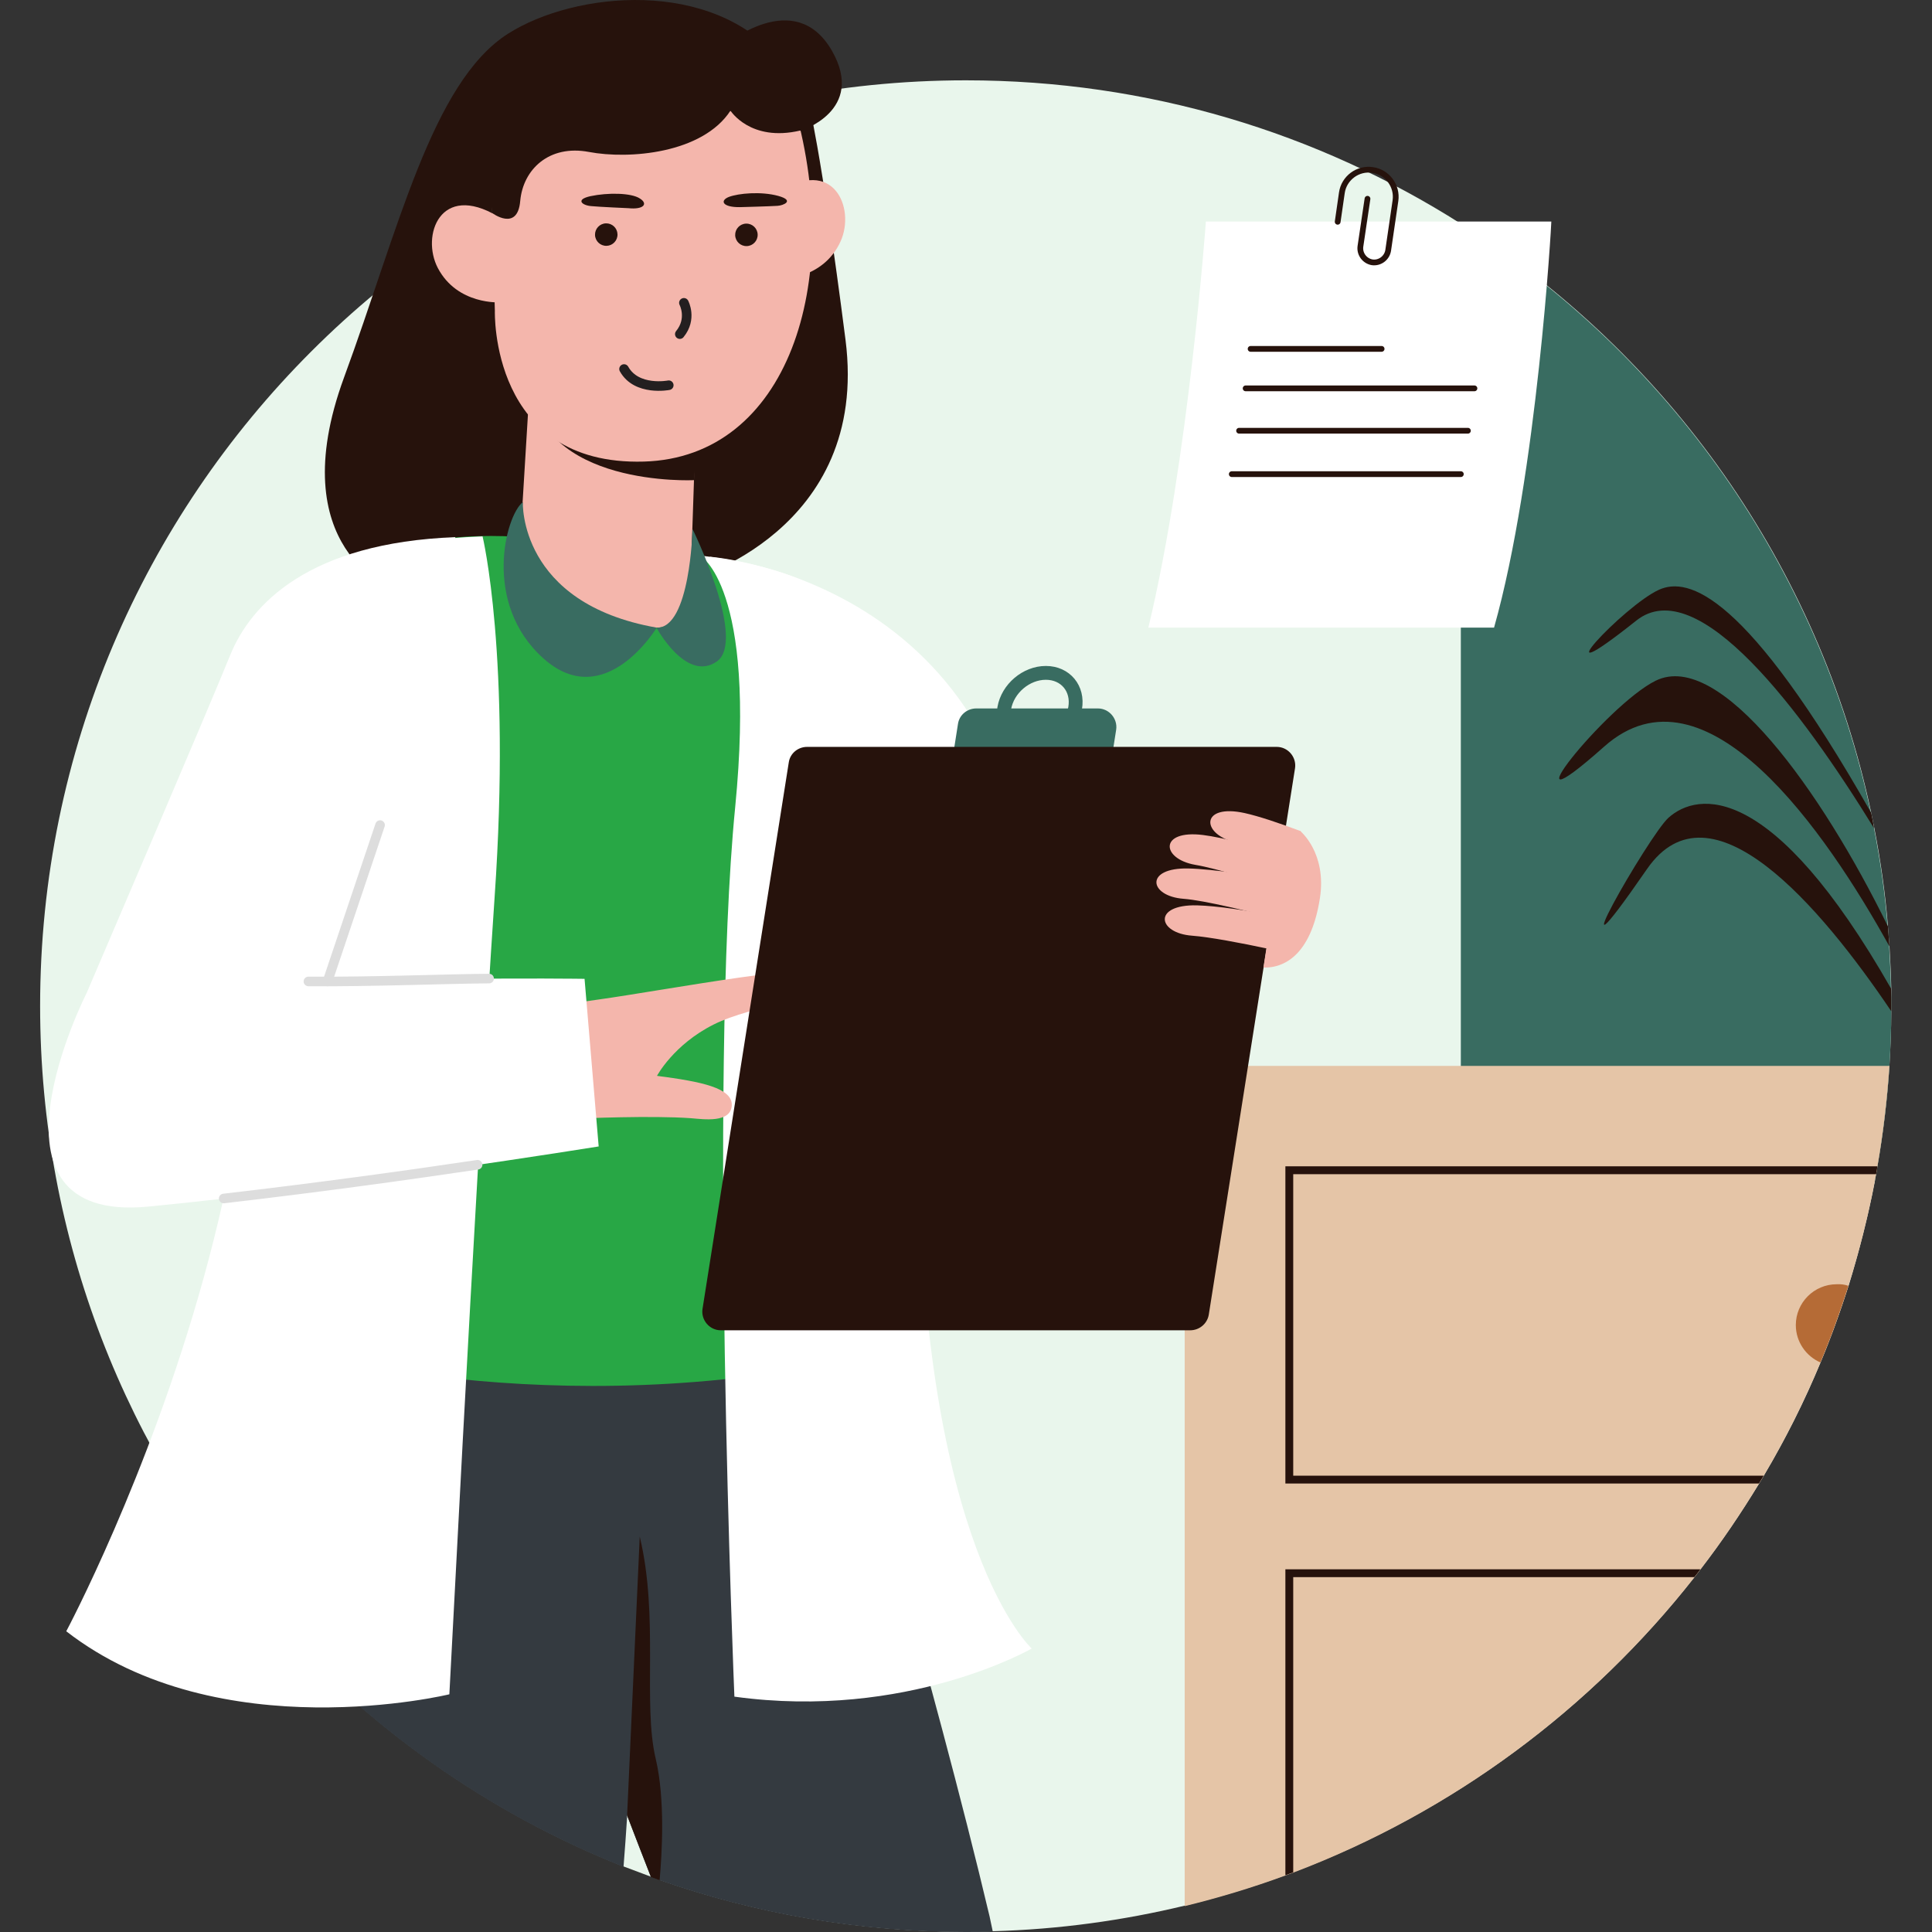 <svg width="148" height="148" viewBox="0 0 148 148" fill="none" xmlns="http://www.w3.org/2000/svg">
<rect x="0" y="0" width="148" height="148" fill="#333333" stroke="none"/>
<g clip-path="url(#clip0_1569_15743)">
<path d="M144.88 77.086C144.88 77.207 144.88 77.347 144.88 77.467C144.88 78.869 144.82 80.251 144.74 81.614C144.58 84.218 144.259 86.802 143.819 89.326C143.778 89.526 143.758 89.727 143.718 89.927C143.678 90.127 143.638 90.308 143.618 90.508C143.097 93.212 142.416 95.876 141.615 98.481C140.974 100.484 140.273 102.447 139.472 104.35C138.23 107.355 136.767 110.26 135.125 113.024C135.004 113.224 134.884 113.425 134.764 113.625C133.382 115.909 131.899 118.092 130.277 120.196C130.117 120.396 129.956 120.596 129.816 120.796C121.903 130.893 111.306 138.785 99.087 143.413C98.886 143.493 98.686 143.573 98.486 143.633C95.982 144.555 93.398 145.336 90.773 145.977C86.046 147.119 81.118 147.8 76.07 147.94C75.369 147.96 74.688 147.98 73.987 147.98C65.773 147.98 57.881 146.578 50.549 144.014C50.329 143.934 50.108 143.853 49.888 143.773C49.187 143.513 48.486 143.252 47.805 142.992C37.308 138.825 28.053 132.215 20.701 123.861C9.724 111.381 3.073 94.995 3.073 77.066C3.073 37.904 34.824 6.153 73.987 6.153C87.949 6.153 100.95 10.179 111.927 17.15C127.753 27.186 139.331 43.312 143.338 62.243C143.418 62.643 143.498 63.024 143.578 63.425C144.059 65.888 144.419 68.392 144.62 70.916C144.66 71.437 144.7 71.958 144.74 72.479C144.8 73.561 144.86 74.642 144.88 75.724C144.88 76.185 144.88 76.646 144.88 77.086Z" fill="#E9F6EC"/>
<path d="M144.88 77.086C144.88 77.207 144.88 77.347 144.88 77.467C144.88 78.869 144.82 80.251 144.74 81.614C144.58 84.218 144.259 86.802 143.819 89.326C143.778 89.526 143.758 89.727 143.718 89.927C143.678 90.127 143.638 90.308 143.618 90.508H111.907V17.17C127.733 27.206 139.311 43.332 143.318 62.263C143.398 62.663 143.478 63.044 143.558 63.444C144.039 65.908 144.399 68.412 144.6 70.936C144.64 71.457 144.68 71.978 144.72 72.499C144.78 73.581 144.84 74.662 144.86 75.744C144.88 76.185 144.88 76.646 144.88 77.086Z" fill="#396C61"/>
<path d="M90.753 81.634V146.017C93.378 145.376 95.962 144.595 98.466 143.673C98.666 143.593 98.867 143.533 99.067 143.453C111.266 138.825 121.863 130.933 129.796 120.837C129.956 120.636 130.117 120.436 130.257 120.236C131.879 118.132 133.362 115.929 134.744 113.665C134.864 113.465 134.984 113.264 135.105 113.064C139.251 106.053 142.196 98.26 143.718 89.967C143.758 89.767 143.798 89.566 143.818 89.366C144.259 86.842 144.56 84.258 144.74 81.654H90.753V81.634Z" fill="#E5C5A7"/>
<path d="M143.718 89.947C143.758 89.747 143.798 89.546 143.819 89.346H98.466V113.645H134.744C134.864 113.445 134.984 113.244 135.105 113.044H99.067V89.947H143.718Z" fill="#26120C"/>
<path d="M98.466 143.653C98.666 143.573 98.867 143.513 99.067 143.433V120.816H129.796C129.956 120.616 130.117 120.416 130.257 120.215H98.466V143.653Z" fill="#26120C"/>
<path d="M30.116 45.155C30.116 45.155 21.543 42.05 26.35 28.929C30.517 17.611 33.081 6.313 38.91 2.587C44.039 -0.678 54.596 -1.7 59.784 4.63L46.983 46.898L30.116 45.155Z" fill="#26120C"/>
<path d="M52.793 44.454C52.793 44.454 66.635 40.708 64.772 26.045C62.869 11.181 61.867 7.515 61.867 7.515L45.581 22.238L52.793 44.454Z" fill="#26120C"/>
<path d="M54.375 42.651C54.375 42.651 79.335 44.454 79.035 73.621V82.896L64.772 81.013L54.375 42.651Z" fill="white"/>
<path d="M49.868 143.793C50.088 143.873 50.309 143.954 50.529 144.034C57.861 146.598 65.753 148 73.966 148C74.668 148 75.369 148 76.05 147.96C75.97 147.559 75.89 147.179 75.809 146.818C71.543 128.789 64.231 104.33 64.231 104.33L42.596 103.028L35.886 102.627C36.947 109.298 43.217 126.506 48.045 139.086C48.686 140.768 49.287 142.331 49.868 143.793Z" fill="#343A40"/>
<path d="M49.007 117.732C48.866 124.703 48.526 131.854 48.045 138.986C48.045 139.026 48.045 139.066 48.045 139.106C47.965 140.408 47.865 141.71 47.765 143.012C37.268 138.845 28.013 132.235 20.661 123.881C20.601 117.491 20.801 109.699 21.503 99.943L42.576 103.048L49.027 103.989C49.127 108.457 49.107 113.064 49.007 117.732Z" fill="#343A40"/>
<path d="M64.231 104.35C64.231 104.35 66.114 78.769 67.917 71.457C69.72 64.146 71.222 51.105 64.852 46.798C58.482 42.491 50.449 42.03 46.703 41.83C42.957 41.63 26.751 37.783 22.785 49.342C18.818 60.88 23.646 87.363 21.082 103.008C21.082 103.008 40.132 109.118 64.231 104.35Z" fill="#28A745"/>
<path d="M98.826 122.579C98.826 122.599 98.847 122.599 98.847 122.619C98.826 122.599 98.826 122.579 98.826 122.579Z" fill="#F2AB4B"/>
<path d="M59.784 21.397C59.784 21.397 63.069 21.417 64.391 18.492C65.553 15.928 63.83 11.922 59.584 14.787L59.784 21.397ZM39.872 41.129C39.872 41.129 39.111 48.02 50.289 48.08C53.273 48.1 52.973 42.451 52.973 42.451L53.574 24.442L41.074 23.981L40.894 26.064L40.593 29.29L39.872 41.129Z" fill="#F4B6AC"/>
<path d="M40.613 29.27C41.254 37.383 53.193 36.782 53.193 36.782C53.173 36.902 53.394 32.976 53.394 32.976C52.111 32.695 50.91 32.715 50.91 32.715C50.91 32.715 42.556 26.385 42.436 26.465C42.396 26.505 41.675 26.185 40.914 26.045C40.914 26.045 40.553 28.468 40.613 29.27Z" fill="#26120C"/>
<path d="M38.309 23.16C38.309 23.16 35.044 23.38 33.542 20.536C32.24 18.052 33.722 13.945 38.129 16.569L38.309 23.16Z" fill="#F4B6AC"/>
<path d="M37.909 23.821C37.909 23.821 37.528 35.7 49.327 35.359C60.365 35.039 64.632 21.597 60.906 8.356L37.508 9.017L37.909 23.821Z" fill="#F4B6AC"/>
<path d="M51.23 29.51C51.23 29.51 48.766 29.991 47.805 28.268" stroke="#231F20" stroke-width="0.734" stroke-miterlimit="10" stroke-linecap="round" stroke-linejoin="round"/>
<path d="M52.39 23.198C52.39 23.198 53.041 24.416 52.077 25.595" stroke="#231F20" stroke-width="0.734" stroke-miterlimit="10" stroke-linecap="round" stroke-linejoin="round"/>
<path d="M46.467 18.832C46.942 18.819 47.317 18.422 47.303 17.947C47.29 17.471 46.893 17.097 46.418 17.11C45.942 17.124 45.568 17.52 45.581 17.996C45.595 18.471 45.991 18.846 46.467 18.832Z" fill="#26120C"/>
<path d="M57.204 18.852C57.679 18.839 58.054 18.443 58.04 17.967C58.027 17.491 57.63 17.117 57.155 17.13C56.679 17.144 56.305 17.54 56.318 18.016C56.332 18.491 56.728 18.866 57.204 18.852Z" fill="#26120C"/>
<path d="M48.139 15.948C48.139 15.948 45.855 15.848 45.274 15.788C44.593 15.728 44.052 15.287 45.234 15.027C46.556 14.746 48.359 14.767 49.02 15.207C49.661 15.608 49.321 16.069 48.139 15.948ZM56.693 15.868C56.693 15.868 58.976 15.808 59.557 15.768C59.998 15.748 60.919 15.367 59.617 15.007C58.295 14.646 56.572 14.807 55.831 15.087C55.13 15.367 55.331 15.888 56.693 15.868Z" fill="#26120C"/>
<path d="M53.614 42.551C53.614 42.551 57.981 44.855 56.318 61.842C54.275 82.595 56.258 129.971 56.258 129.971C69.479 131.794 79.035 126.285 79.035 126.285C79.035 126.285 70.601 118.633 70.361 87.724C70.1 55.612 73.085 44.995 53.614 42.551ZM5.076 124.963C16.815 134.078 34.423 129.791 34.423 129.791C34.423 129.791 34.864 121.397 35.445 110.44C36.186 96.738 37.188 79.01 37.889 68.733C39.171 50.203 36.967 41.089 36.967 41.089C23.125 41.59 19.179 47.279 19.359 72.599C19.419 81.213 17.776 90.047 15.593 97.92C11.366 113.184 5.076 124.963 5.076 124.963Z" fill="white"/>
<path d="M50.529 144.034C50.309 143.954 50.088 143.873 49.868 143.793L48.045 139.086V139.006V138.986V138.966L49.007 117.711C50.489 123.861 49.227 130.492 50.228 134.719C50.97 137.844 50.709 142.03 50.529 144.034Z" fill="#26120C"/>
<path d="M44.459 85.68C44.459 85.68 49.948 85.44 52.933 85.66C53.914 85.74 55.958 86.041 56.058 84.699C56.138 83.336 53.714 82.856 50.329 82.415C50.329 82.415 51.591 80.031 54.656 78.489C57.721 76.946 63.149 76.626 63.43 74.662C63.61 73.441 50.89 75.864 45.862 76.566C40.793 77.267 42.376 77.467 42.376 77.467L44.459 85.68Z" fill="#F4B6AC"/>
<path d="M11.346 92.431C25.93 91.029 45.861 87.823 45.861 87.823L44.78 74.983C44.78 74.983 26.27 74.703 6.639 76.065C6.639 76.065 -2.376 93.753 11.346 92.431Z" fill="white"/>
<path d="M82.36 54.25C82.1 55.752 80.677 56.954 79.175 56.954C77.672 56.954 76.671 55.732 76.931 54.25C77.192 52.747 78.614 51.545 80.116 51.545C81.619 51.545 82.62 52.747 82.36 54.25Z" stroke="#396C61" stroke-width="1.059" stroke-miterlimit="10"/>
<path d="M83.622 60.139H74.307C73.446 60.139 72.785 59.358 72.905 58.517L73.386 55.452C73.486 54.771 74.087 54.27 74.788 54.27H84.103C84.964 54.27 85.625 55.051 85.505 55.892L85.024 58.957C84.904 59.638 84.303 60.139 83.622 60.139Z" fill="#396C61"/>
<path d="M91.174 101.906H55.217C54.355 101.906 53.694 101.125 53.814 100.284L60.425 58.396C60.525 57.715 61.126 57.215 61.827 57.215H97.805C98.666 57.215 99.327 57.996 99.207 58.837L92.596 100.724C92.476 101.405 91.875 101.906 91.174 101.906Z" fill="#26120C"/>
<path d="M6.639 76.065C6.639 76.065 16.054 54.11 17.636 50.183C19.219 46.277 23.686 41.569 34.884 41.149L23.966 79.07L6.639 76.065Z" fill="white"/>
<path d="M37.688 16.309C37.688 16.309 39.652 17.791 39.852 15.387C40.072 12.983 42.055 11.06 45.12 11.641C48.185 12.222 53.814 11.762 55.958 8.476C55.958 8.476 57.48 10.9 61.306 9.999L60.906 7.495L37.067 8.737L37.688 16.309Z" fill="#26120C"/>
<path d="M61.326 10.019C61.326 10.019 66.354 8.476 63.73 3.889C60.886 -1.059 55.577 3.428 55.577 3.428L55.978 8.476L61.326 10.019Z" fill="#26120C"/>
<path d="M37.468 74.963C34.303 74.983 28.373 75.223 23.626 75.183M17.136 91.81C23.906 91.029 31.098 90.047 36.587 89.226" stroke="#DDDDDD" stroke-width="0.734" stroke-miterlimit="10" stroke-linecap="round" stroke-linejoin="round"/>
<path d="M29.115 63.204L25.088 75.183" stroke="#DDDDDD" stroke-width="0.734" stroke-miterlimit="10" stroke-linecap="round" stroke-linejoin="round"/>
<path d="M97.144 72.679C95.08 72.239 92.656 71.778 91.314 71.678C88.65 71.477 88.29 69.274 91.695 69.354C93.237 69.394 95.581 69.755 97.705 70.155C100.269 70.596 99.187 73.1 97.144 72.679ZM98.806 68.312C96.603 67.591 93.237 66.529 91.555 66.249C88.931 65.788 88.79 63.545 92.156 63.965C93.638 64.146 96.563 64.907 99.367 65.688C99.548 65.728 100.048 68.713 98.806 68.312Z" fill="#F4B6AC"/>
<path d="M98.806 66.109C97.184 65.448 95.541 64.787 94.519 64.506C91.955 63.805 92.035 61.561 95.341 62.283C96.422 62.523 97.985 63.044 99.628 63.665C99.828 63.745 99.047 66.209 98.806 66.109ZM98.426 70.536C95.802 69.835 92.256 68.973 90.673 68.853C88.009 68.653 87.648 66.449 91.054 66.529C92.877 66.57 96.282 67.09 99.067 67.571C99.267 67.591 98.646 70.596 98.426 70.536Z" fill="#F4B6AC"/>
<path d="M99.608 63.665C99.608 63.665 101.651 65.328 101.11 68.813C100.489 72.799 98.666 74.162 96.783 74.122L98.045 65.989L99.608 63.665Z" fill="#F4B6AC"/>
<path d="M114.451 48.08H87.969C91.054 35.279 92.376 16.97 92.376 16.97H118.839C118.859 16.97 117.757 36.381 114.451 48.08Z" fill="white"/>
<path d="M104.756 15.227L104.215 18.873C104.135 19.454 104.536 19.995 105.117 20.095C105.697 20.175 106.238 19.774 106.339 19.194L106.899 15.367C107.06 14.246 106.278 13.184 105.157 13.024C104.015 12.843 102.953 13.645 102.793 14.767C102.713 15.347 102.593 16.129 102.472 16.99" stroke="#26120C" stroke-width="0.441" stroke-miterlimit="10" stroke-linecap="round" stroke-linejoin="round"/>
<path d="M95.802 26.726H105.838" stroke="#26120C" stroke-width="0.441" stroke-miterlimit="10" stroke-linecap="round" stroke-linejoin="round"/>
<path d="M95.421 29.75H112.949" stroke="#26120C" stroke-width="0.441" stroke-miterlimit="10" stroke-linecap="round" stroke-linejoin="round"/>
<path d="M94.92 32.996H112.448" stroke="#26120C" stroke-width="0.441" stroke-miterlimit="10" stroke-linecap="round" stroke-linejoin="round"/>
<path d="M94.359 36.321H111.907" stroke="#26120C" stroke-width="0.441" stroke-miterlimit="10" stroke-linecap="round" stroke-linejoin="round"/>
<path d="M40.052 38.465C40.052 38.465 39.712 46.217 50.309 48.08C50.309 48.08 46.342 54.65 41.635 50.444C36.927 46.237 38.73 39.486 40.052 38.465Z" fill="#396C61"/>
<path d="M53.053 40.528C53.053 40.528 52.873 48.18 50.289 48.08C50.289 48.08 52.552 52.287 54.896 50.684C57.24 49.081 53.053 40.528 53.053 40.528Z" fill="#396C61"/>
<path d="M141.595 98.501C140.954 100.504 140.253 102.467 139.451 104.37C138.35 103.889 137.568 102.788 137.568 101.506C137.568 99.783 138.971 98.38 140.693 98.38C141.014 98.361 141.314 98.4 141.595 98.501Z" fill="#B56B36"/>
<path d="M144.88 77.086C144.88 77.207 144.88 77.347 144.88 77.467C139.452 69.414 131.038 59.538 126.17 66.57C118.558 77.587 126.31 63.985 127.813 62.643C130.056 60.64 135.766 59.799 144.86 75.724C144.88 76.185 144.88 76.646 144.88 77.086Z" fill="#26120C"/>
<path d="M144.74 72.499C139.892 63.745 130.657 50.283 122.885 57.194C114.772 64.406 123.045 54.009 126.831 52.146C131.759 49.723 139.552 60.6 144.62 70.957C144.66 71.457 144.7 71.978 144.74 72.499Z" fill="#26120C"/>
<path d="M143.558 63.444C138.009 54.43 130.056 43.793 125.349 47.539C117.536 53.749 124.407 46.377 127.092 45.175C129.315 44.174 133.742 45.376 143.338 62.263C143.418 62.643 143.498 63.044 143.558 63.444Z" fill="#26120C"/>
</g>
<defs>
<clipPath id="clip0_1569_15743">
<rect width="148" height="148" fill="white"/>
</clipPath>
</defs>
</svg>
